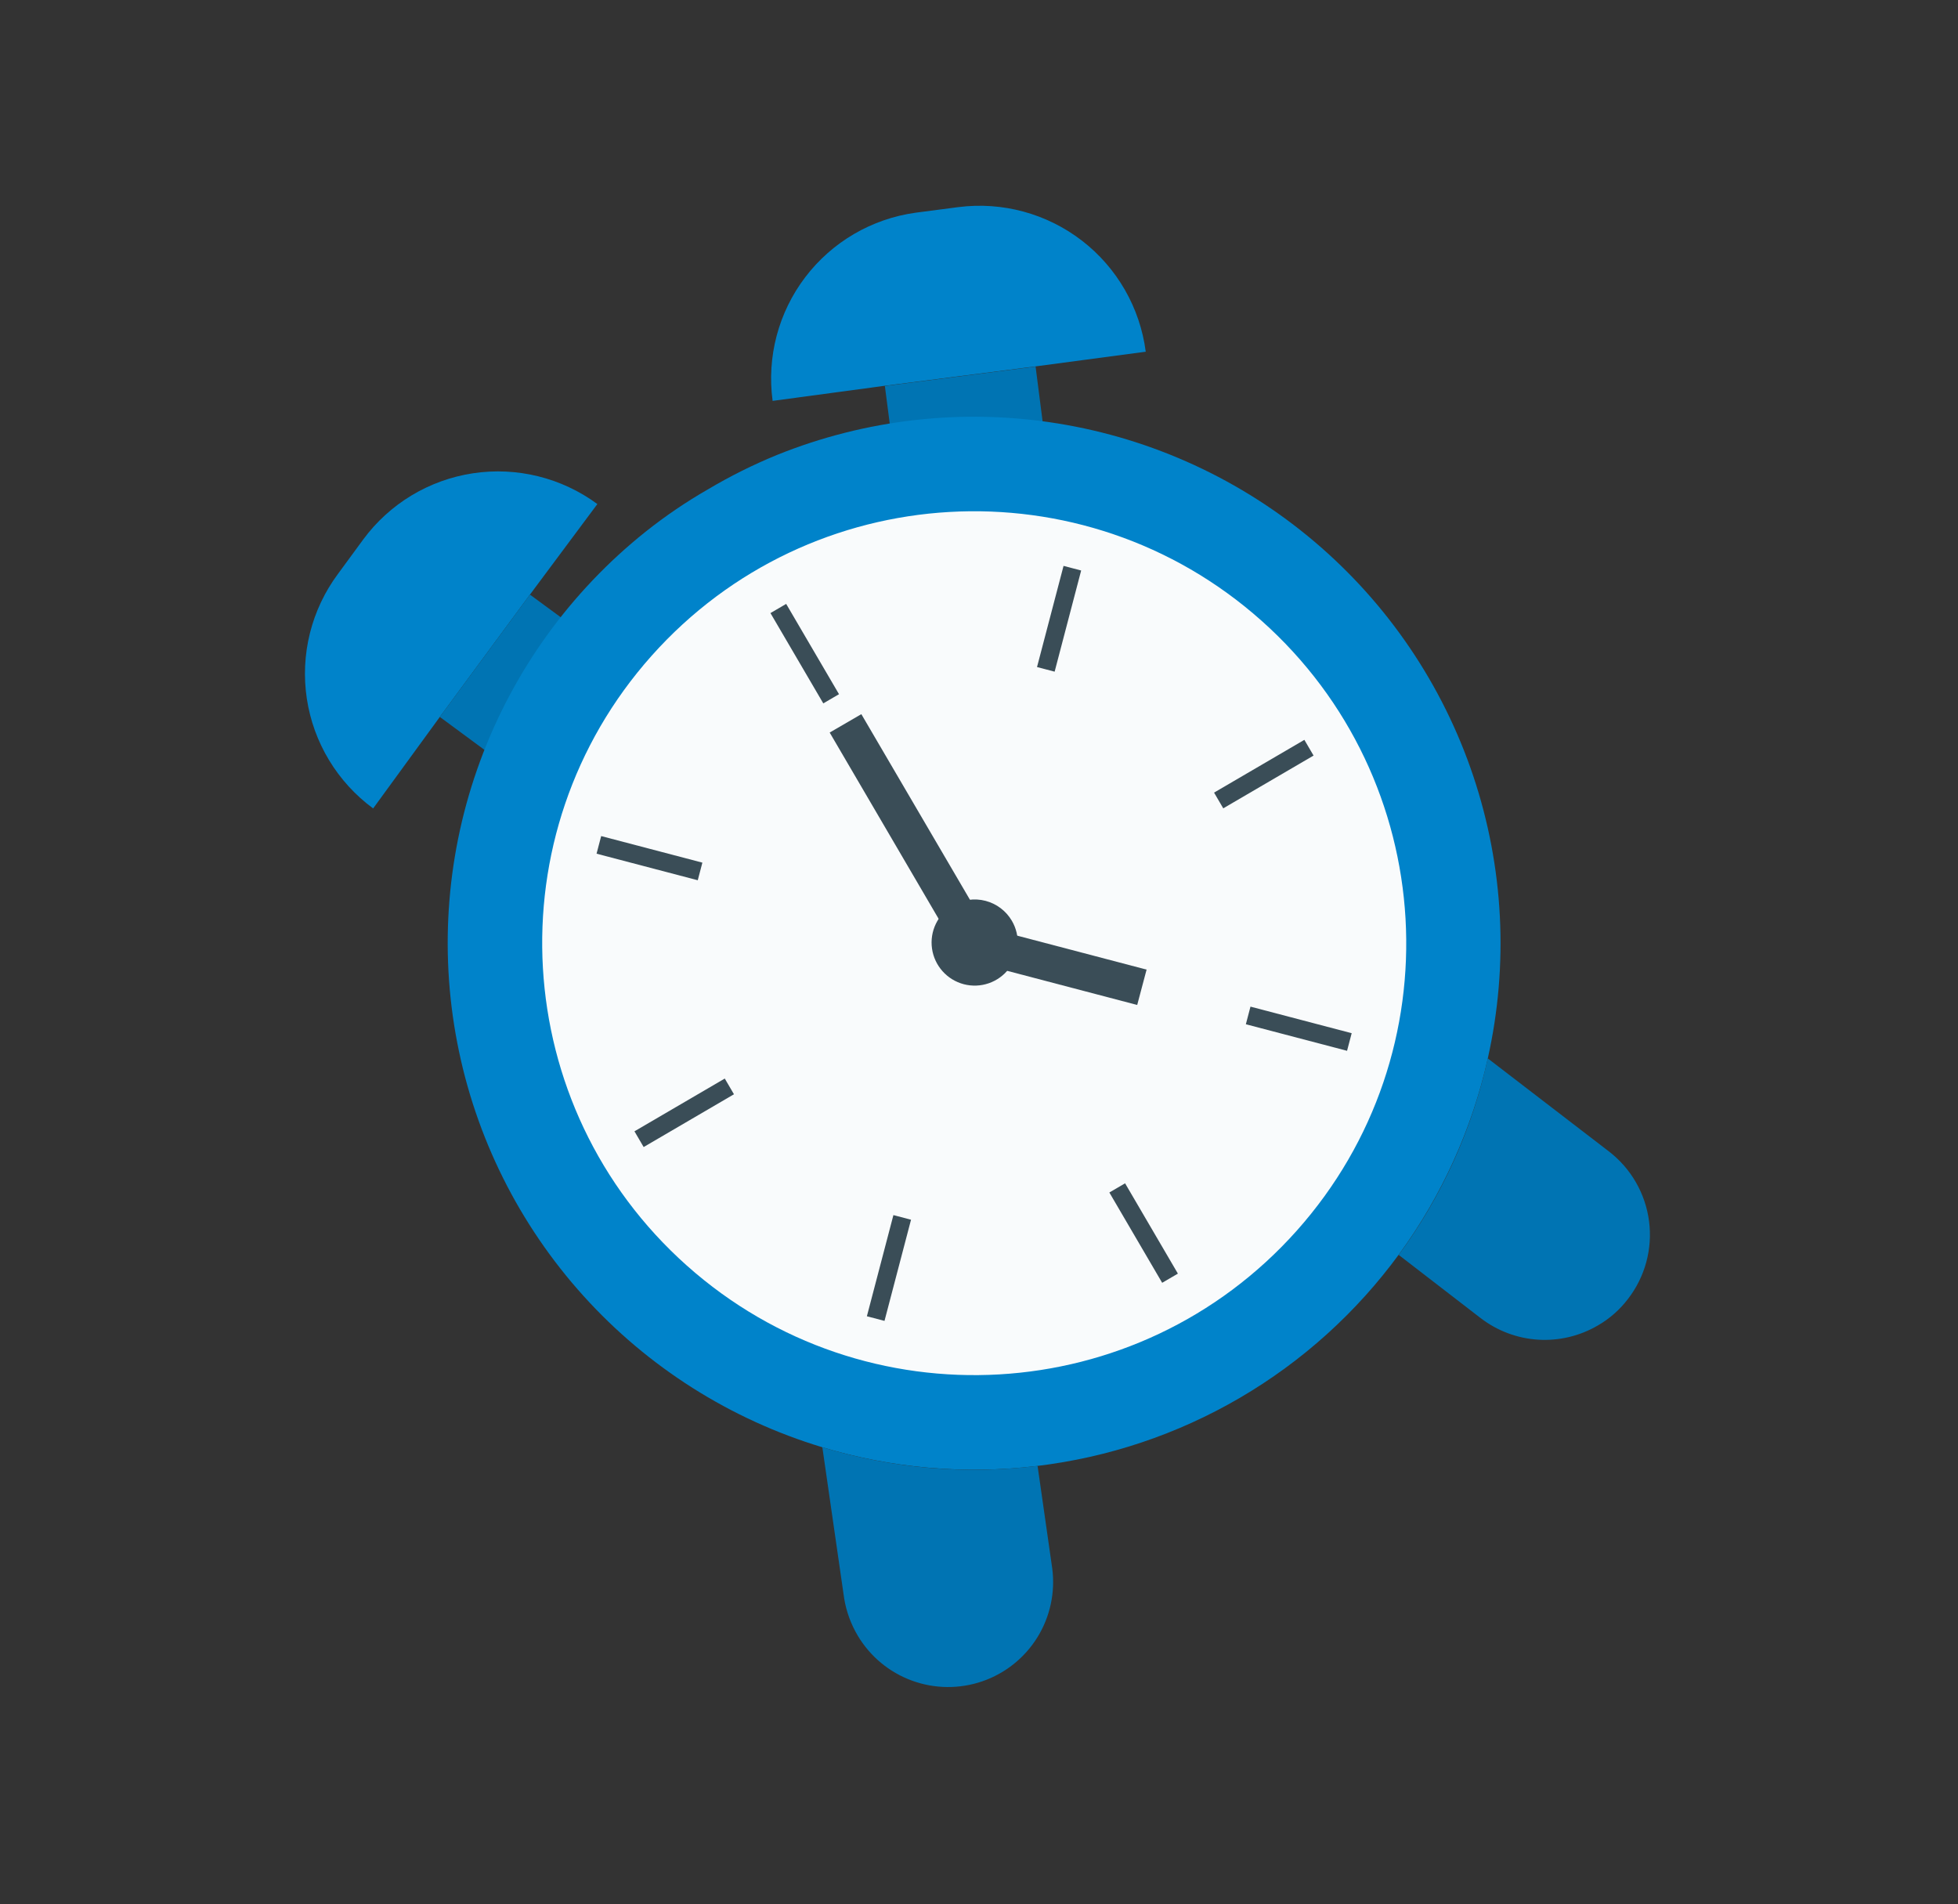 <svg width="255" height="248" viewBox="0 0 255 248" fill="none" xmlns="http://www.w3.org/2000/svg">
    <rect x="0" y="0" width="255" height="248" fill="#333333" stroke="none"/>
    <g clip-path="url(#clip0)">
        <path d="M77.797 65.644L69.017 77.437L57.28 93.368L48.597 105.284C46.285 103.584 44.331 101.444 42.849 98.987C41.366 96.531 40.383 93.806 39.957 90.969C39.53 88.132 39.669 85.239 40.364 82.456C41.059 79.673 42.298 77.055 44.008 74.752L47.311 70.248C50.742 65.597 55.881 62.5 61.598 61.636C67.314 60.773 73.141 62.214 77.797 65.644Z" fill="#0083CA"/>
        <path d="M69.016 77.437L81.915 86.921C79.601 89.283 77.454 91.804 75.489 94.463C73.509 97.133 71.73 99.945 70.164 102.876L57.28 93.367L69.016 77.437Z" fill="#0074B3"/>
        <path d="M100.621 52.208L115.11 50.256L134.741 47.732L149.216 45.805C148.472 40.075 145.485 34.873 140.909 31.342C136.333 27.812 130.543 26.24 124.811 26.973L119.247 27.7C113.529 28.489 108.359 31.511 104.868 36.105C101.376 40.699 99.849 46.489 100.621 52.208Z" fill="#0083CA"/>
        <path d="M115.24 50.264L117.296 66.144C120.478 65.257 123.718 64.595 126.993 64.162C130.279 63.748 133.59 63.562 136.902 63.605L134.87 47.74L115.24 50.264Z" fill="#0074B3"/>
        <path d="M209.523 149.943C210.951 151.039 212.149 152.406 213.048 153.965C213.947 155.524 214.53 157.246 214.763 159.03C214.996 160.815 214.874 162.628 214.405 164.365C213.935 166.102 213.128 167.729 212.028 169.154C210.961 170.563 209.621 171.743 208.088 172.622C205.74 173.997 203.035 174.64 200.319 174.47C197.602 174.299 194.998 173.323 192.839 171.665L182.16 163.43C187.778 155.806 191.73 147.087 193.762 137.838L209.523 149.943Z" fill="#0074B3"/>
        <path d="M101.157 59.263C112.752 54.579 125.409 53.156 137.758 55.148C150.107 57.14 161.676 62.471 171.214 70.564C180.752 78.657 187.895 89.204 191.87 101.062C195.844 112.92 196.498 125.638 193.762 137.839C191.709 147.032 187.783 155.702 182.228 163.308C176.672 170.913 169.608 177.292 161.475 182.044C153.342 186.796 144.315 189.821 134.959 190.928C125.603 192.035 116.119 191.202 107.098 188.48C95.126 184.866 84.368 178.05 75.987 168.768C67.607 159.486 61.924 148.091 59.552 135.815C57.18 123.539 58.209 110.85 62.529 99.12C66.849 87.389 74.294 77.064 84.06 69.26C86.644 67.203 89.381 65.345 92.247 63.702C95.105 62.007 98.082 60.523 101.157 59.263Z" fill="#0083CA"/>
        <path d="M135.129 190.905L137.038 204.262C137.446 207.385 136.763 210.552 135.106 213.229C133.45 215.906 130.92 217.929 127.943 218.957C124.967 219.985 121.726 219.955 118.769 218.872C115.811 217.789 113.317 215.72 111.708 213.012C110.818 211.517 110.217 209.868 109.938 208.15L107.098 188.479C116.171 191.234 125.719 192.06 135.129 190.905Z" fill="#0074B3"/>
        <path d="M164.298 80.841C141.093 60.17 105.527 62.213 84.86 85.405C64.193 108.597 66.251 144.155 89.456 164.826C112.662 185.497 148.227 183.454 168.894 160.262C189.561 137.07 187.503 101.512 164.298 80.841Z" fill="#F9FBFC"/>
        <path d="M100.34 79.843L107.221 91.603L109.268 90.407L102.387 78.647L100.34 79.843Z" fill="#3A4D57"/>
        <path d="M144.477 155.301L151.355 167.062L153.403 165.866L146.525 154.105L144.477 155.301Z" fill="#3A4D57"/>
        <path d="M82.628 147.334L83.826 149.382L95.587 142.509L94.39 140.462L82.628 147.334Z" fill="#3A4D57"/>
        <path d="M158.113 103.224L159.311 105.271L171.072 98.399L169.874 96.352L158.113 103.224Z" fill="#3A4D57"/>
        <path d="M78.294 108.884L77.693 111.178L90.873 114.637L91.474 112.343L78.294 108.884Z" fill="#3A4D57"/>
        <path d="M162.856 131.096L162.254 133.39L175.434 136.849L176.036 134.555L162.856 131.096Z" fill="#3A4D57"/>
        <path d="M116.353 158.245L112.898 171.42L115.193 172.022L118.648 158.847L116.353 158.245Z" fill="#3A4D57"/>
        <path d="M138.511 73.696L135.056 86.871L137.35 87.473L140.805 74.298L138.511 73.696Z" fill="#3A4D57"/>
        <path d="M148.104 130.879L125.302 124.893L108.054 95.401L112.176 93.006L128.438 120.793L149.326 126.275L148.104 130.879Z" fill="#3A4D57"/>
        <path d="M131.782 119.919C132.342 120.877 132.605 121.979 132.539 123.085C132.473 124.192 132.08 125.254 131.41 126.138C130.741 127.022 129.824 127.687 128.776 128.05C127.729 128.413 126.597 128.458 125.523 128.178C124.45 127.898 123.484 127.307 122.746 126.479C122.008 125.65 121.533 124.622 121.379 123.524C121.225 122.426 121.4 121.307 121.882 120.308C122.364 119.31 123.131 118.477 124.087 117.914C124.723 117.539 125.427 117.294 126.159 117.192C126.891 117.09 127.635 117.133 128.35 117.319C129.065 117.506 129.736 117.831 130.325 118.277C130.914 118.723 131.409 119.281 131.782 119.919Z" fill="#3A4D57"/>
    </g>
    <defs>
        <clipPath id="clip0">
            <rect width="174" height="193" fill="white" transform="translate(0 150.688) rotate(-60)"/>
        </clipPath>
    </defs>
</svg>
